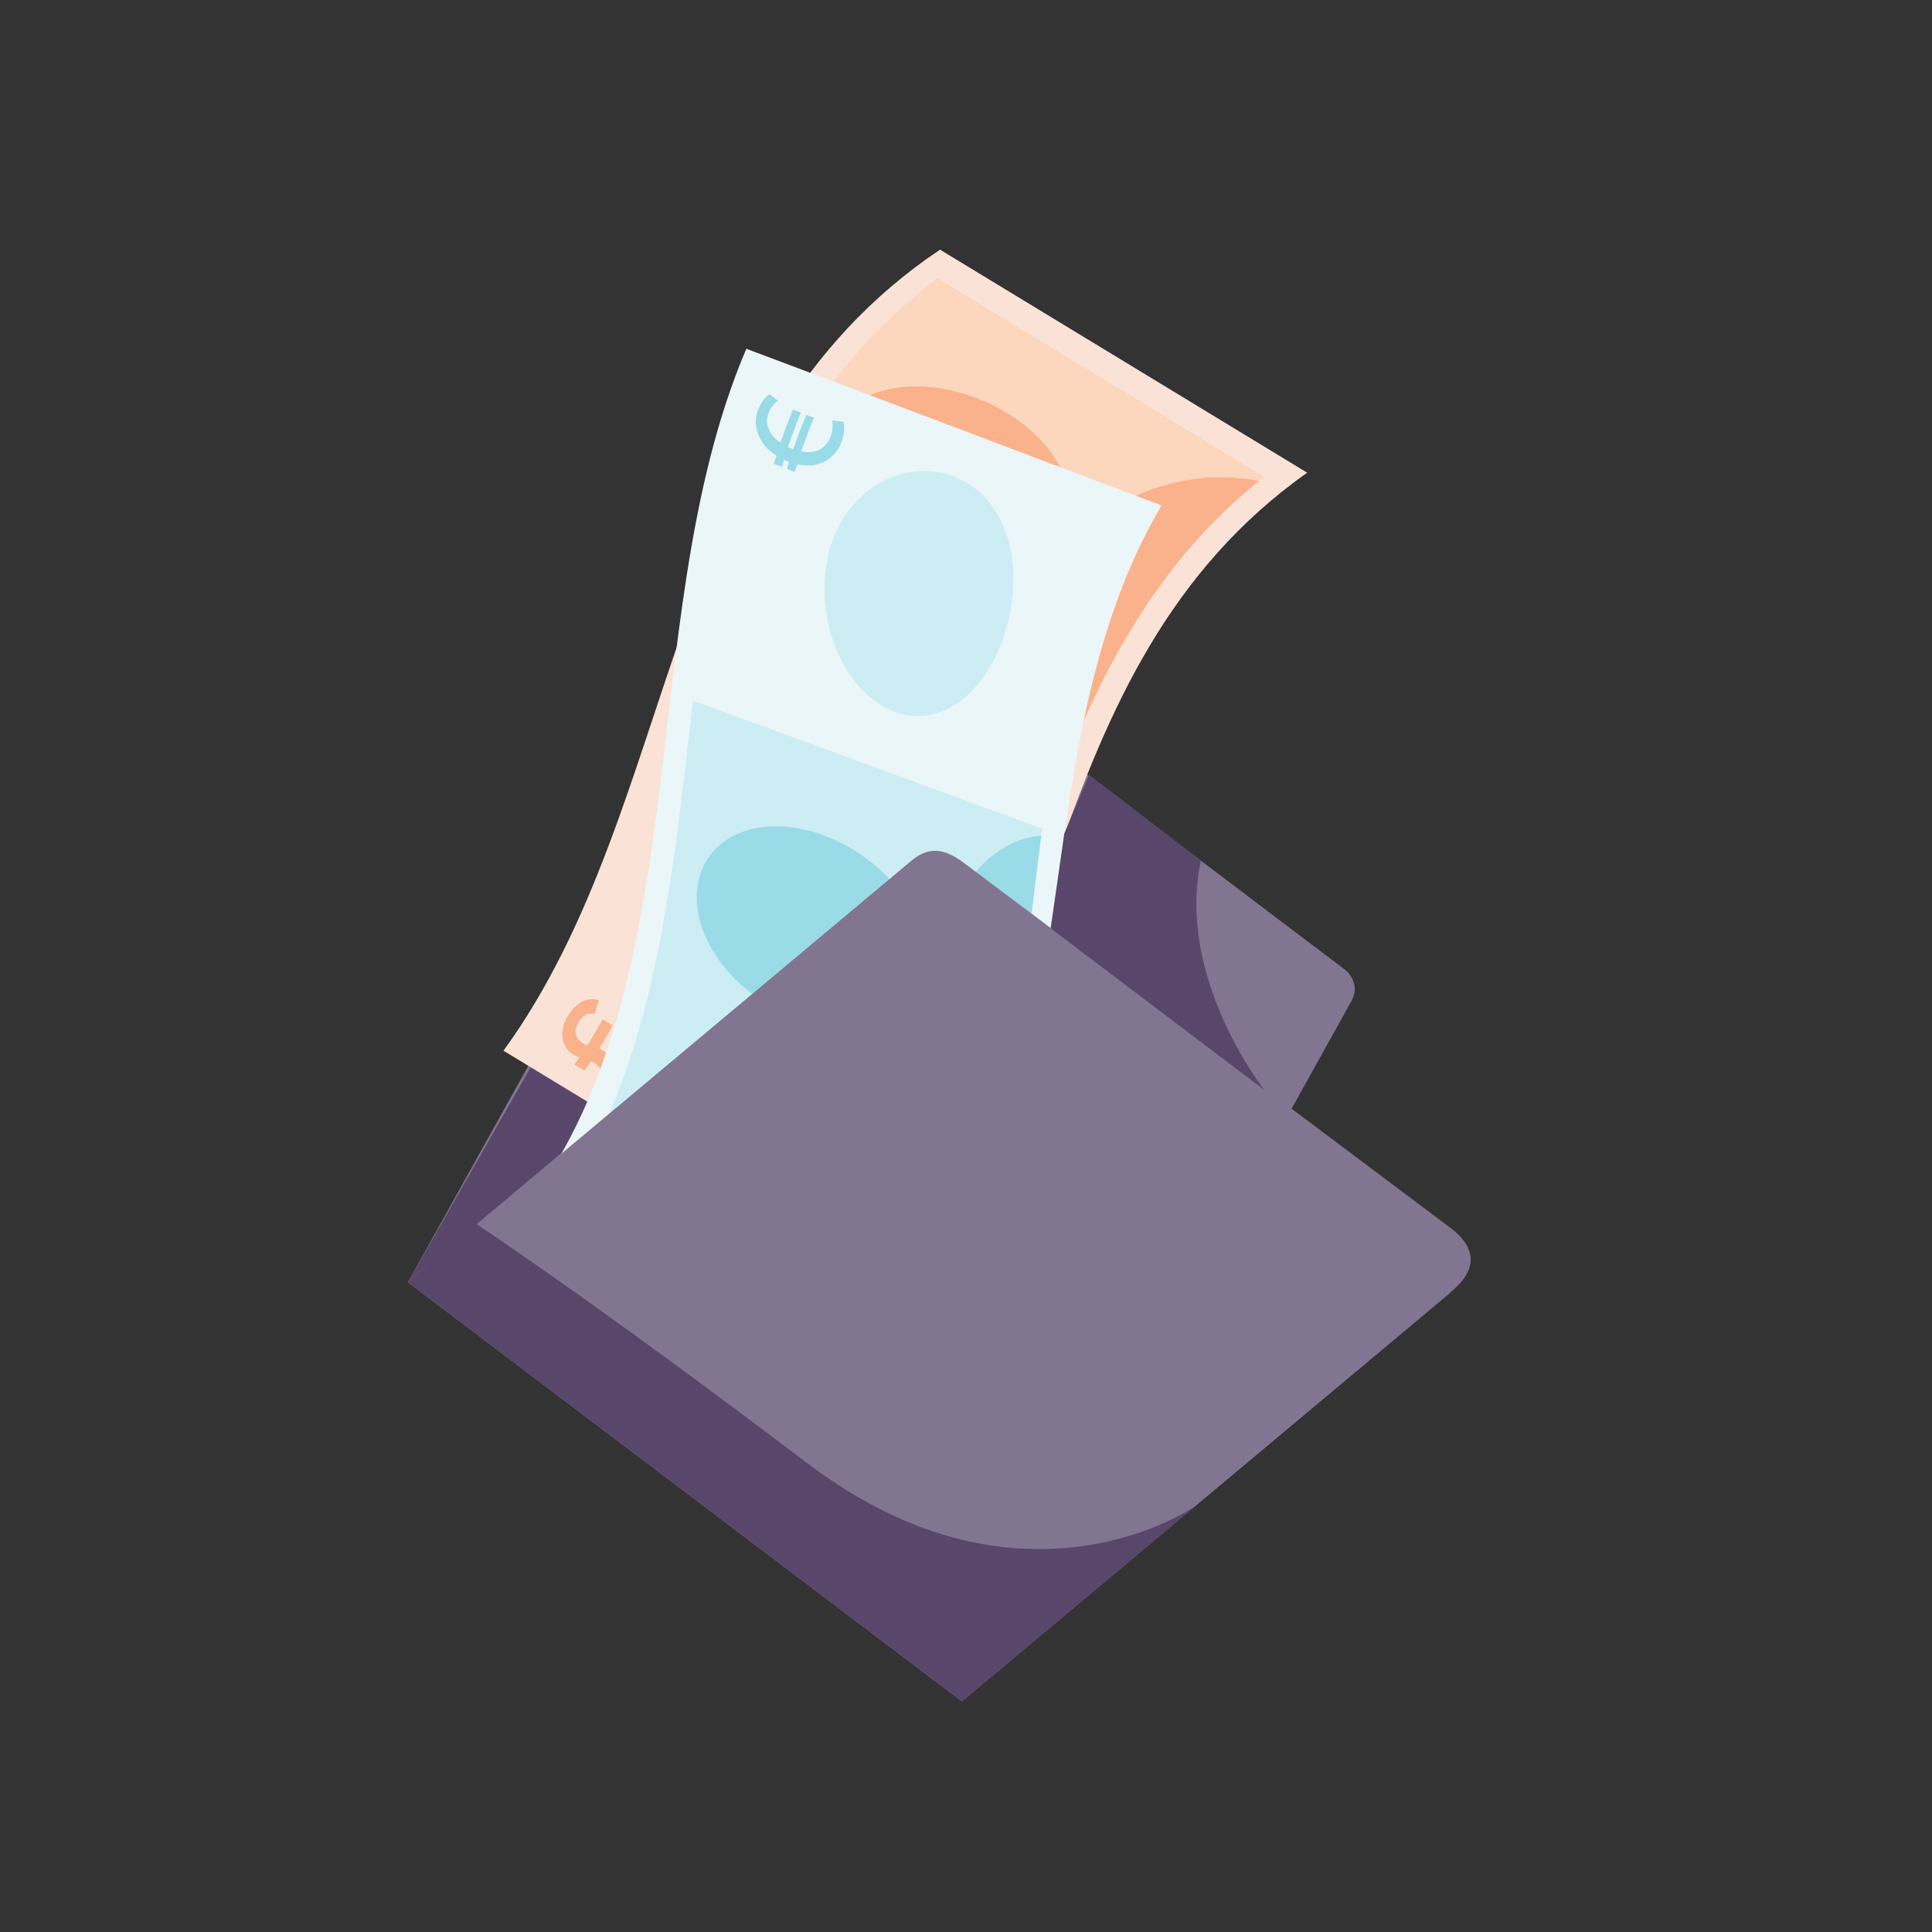 <svg width="64" height="64" viewBox="0 0 64 64" fill="none" xmlns="http://www.w3.org/2000/svg">
<rect x="0" y="0" width="64" height="64" fill="#333333" stroke="none"/>
<g clip-path="url(#clip0_971_35130)">
<path d="M44.798 33.108L31.869 56.359L13.515 42.474L26.758 18.657L44.526 32.101C44.857 32.349 44.974 32.783 44.791 33.104L44.798 33.108Z" fill="#827591"/>
<path d="M13.523 42.46L18.139 34.375L21.591 35.678L13.523 42.46Z" fill="#59476B"/>
<path d="M43.303 15.659C34.214 22.071 35.1 34.168 28.968 42.268C24.87 39.783 20.777 37.291 16.679 34.806C22.633 26.604 21.792 14.533 31.14 8.27C35.193 10.729 39.25 13.2 43.303 15.659Z" fill="#FAE3D6"/>
<path fill-rule="evenodd" clip-rule="evenodd" d="M23.477 32.165C22.625 34.175 22.938 36.424 24.458 37.35C25.978 38.276 28.162 37.539 29.021 35.533C29.888 33.532 29.197 31.067 27.669 30.137C26.134 29.203 24.337 30.16 23.477 32.165Z" fill="#FCD6BD"/>
<path d="M41.875 15.792C36.705 19.845 35.008 25.871 33.031 31.748C29.368 29.521 25.693 27.297 22.029 25.07C23.99 19.184 25.754 13.196 31.059 9.22C34.663 11.413 38.271 13.599 41.875 15.792Z" fill="#FCD6BD"/>
<path fill-rule="evenodd" clip-rule="evenodd" d="M30.022 18.439C31.998 19.635 34.16 19.437 35.063 18.114C35.959 16.787 35.303 14.865 33.36 13.678C31.413 12.499 28.872 12.48 27.962 13.799C27.044 15.113 28.064 17.244 30.022 18.439Z" fill="#FAB28C"/>
<path fill-rule="evenodd" clip-rule="evenodd" d="M41.704 15.937C39.539 15.484 36.747 16.251 35.37 18.3C33.979 20.34 34.307 22.976 35.588 24.597C36.962 21.327 38.767 18.304 41.704 15.937Z" fill="#FAB28C"/>
<path d="M20.244 35.893C20.14 35.834 20.036 35.774 19.936 35.707C19.949 35.599 19.934 35.503 19.892 35.421C19.851 35.339 19.782 35.271 19.67 35.207C19.64 35.19 19.603 35.169 19.573 35.152C19.511 35.261 19.434 35.362 19.364 35.468C19.252 35.404 19.141 35.34 19.034 35.27C19.079 35.189 19.14 35.117 19.19 35.03C19.16 35.013 19.115 35.006 19.085 34.989C19.048 34.968 19.014 34.959 18.981 34.93C18.847 34.854 18.761 34.746 18.699 34.614C18.636 34.481 18.613 34.333 18.628 34.167C18.644 34.002 18.702 33.832 18.809 33.661C18.934 33.442 19.095 33.282 19.267 33.187C19.447 33.096 19.639 33.071 19.842 33.129C19.793 33.284 19.743 33.44 19.694 33.595C19.581 33.569 19.477 33.578 19.391 33.626C19.305 33.673 19.228 33.755 19.166 33.865C19.082 34.011 19.046 34.144 19.078 34.26C19.107 34.382 19.175 34.47 19.275 34.536C19.312 34.558 19.342 34.575 19.371 34.592C19.401 34.609 19.423 34.621 19.461 34.624C19.631 34.343 19.801 34.063 19.968 33.771C20.079 33.835 20.191 33.898 20.298 33.969C20.152 34.225 20.006 34.48 19.853 34.731C19.883 34.748 19.913 34.765 19.935 34.778C20.009 34.82 20.068 34.873 20.115 34.929C20.162 34.985 20.196 35.062 20.215 35.151C20.488 34.707 20.749 34.266 20.993 33.805C21.107 33.899 21.22 33.993 21.342 34.091C21.015 34.698 20.654 35.295 20.275 35.872L20.244 35.893Z" fill="#FAB28C"/>
<path d="M38.477 16.745C33.423 25.287 36.222 38.311 30.641 46.551C25.971 44.775 21.253 42.962 16.472 41.123C23.45 33.68 20.793 20.736 24.724 11.554C29.268 13.258 33.844 14.991 38.477 16.745Z" fill="#EBF6F8"/>
<path fill-rule="evenodd" clip-rule="evenodd" d="M27.424 18.455C26.946 20.64 28.035 22.993 29.64 23.581C31.26 24.177 32.822 22.804 33.375 20.663C33.928 18.521 33.284 16.421 31.59 15.783C29.896 15.145 27.888 16.263 27.424 18.455Z" fill="#CCEDF3"/>
<path d="M34.522 27.451C33.654 33.855 33.41 40.614 30.224 45.694C26.098 44.121 21.938 42.54 17.73 40.921C21.643 36.257 22.192 29.671 22.963 23.213C26.807 24.624 30.663 26.032 34.522 27.451Z" fill="#CCEDF3"/>
<path fill-rule="evenodd" clip-rule="evenodd" d="M26.387 33.73C28.495 34.508 30.429 33.794 30.651 32.111C30.873 30.428 29.34 28.421 27.27 27.665C25.199 26.908 23.354 27.674 23.11 29.344C22.858 31.009 24.287 32.957 26.387 33.73Z" fill="#9ADBE8"/>
<path fill-rule="evenodd" clip-rule="evenodd" d="M34.494 27.678C32.731 27.832 31.302 29.628 30.967 32.233C30.637 34.831 31.399 37.395 32.903 38.747C33.702 35.208 33.999 31.391 34.494 27.678Z" fill="#9ADBE8"/>
<path d="M27.566 13.93C27.566 13.93 27.569 13.96 27.572 13.972C27.584 14.037 27.6 14.25 27.509 14.478C27.419 14.688 27.282 14.842 27.087 14.924C26.936 14.983 26.752 14.994 26.54 14.951C26.668 14.588 26.804 14.23 26.951 13.869C26.955 13.862 26.963 13.847 26.968 13.84C26.878 13.808 26.792 13.768 26.709 13.741C26.554 14.116 26.413 14.501 26.273 14.885C26.258 14.876 26.25 14.872 26.235 14.864C26.198 14.842 26.149 14.824 26.101 14.806C26.233 14.437 26.369 14.06 26.516 13.698C26.52 13.691 26.529 13.677 26.533 13.669C26.443 13.637 26.353 13.605 26.267 13.566C26.12 13.927 25.98 14.292 25.86 14.659C25.678 14.545 25.551 14.405 25.486 14.261C25.395 14.074 25.378 13.881 25.46 13.685C25.526 13.501 25.643 13.364 25.738 13.302C25.746 13.288 25.758 13.285 25.773 13.274C25.685 13.205 25.597 13.135 25.505 13.072C25.497 13.068 25.49 13.064 25.482 13.06C25.478 13.067 25.474 13.074 25.462 13.077C25.375 13.144 25.215 13.304 25.115 13.566C24.992 13.883 25.015 14.206 25.169 14.506C25.284 14.736 25.472 14.941 25.721 15.092C25.69 15.181 25.666 15.274 25.635 15.363C25.725 15.395 25.811 15.434 25.901 15.466C25.928 15.385 25.951 15.31 25.977 15.229C26.022 15.255 26.071 15.273 26.119 15.291C26.127 15.295 26.134 15.299 26.142 15.304C26.119 15.378 26.092 15.459 26.07 15.533C26.16 15.565 26.238 15.601 26.328 15.633C26.355 15.551 26.386 15.462 26.413 15.381C26.7 15.448 26.964 15.434 27.193 15.343C27.442 15.252 27.641 15.076 27.782 14.847C27.815 14.788 27.848 14.73 27.871 14.656C27.993 14.338 27.967 14.091 27.945 13.992C27.945 13.992 27.942 13.98 27.938 13.969C27.817 13.957 27.707 13.943 27.585 13.931L27.566 13.93Z" fill="#9ADBE8"/>
<path d="M48.047 42.822L31.866 56.359L13.512 42.474L30.19 28.514C30.93 27.892 31.511 28.272 32.008 28.643L48.043 40.671C48.455 40.984 49.333 41.776 48.043 42.81L48.047 42.822Z" fill="#827591"/>
<path d="M39.594 49.897L31.866 56.359L13.512 42.474L15.763 40.536C15.763 40.536 19.609 43.062 26.752 48.476C33.896 53.89 39.583 49.9 39.583 49.9L39.594 49.897Z" fill="#59476B"/>
<path d="M41.9 36.129C41.9 36.129 38.945 32.42 39.781 28.505L36.075 25.663L35.256 27.614L34.804 30.752L41.897 36.118L41.9 36.129Z" fill="#59476B"/>
</g>
<defs>
<clipPath id="clip0_971_35130">
<rect width="64" height="64" fill="white"/>
</clipPath>
</defs>
</svg>
